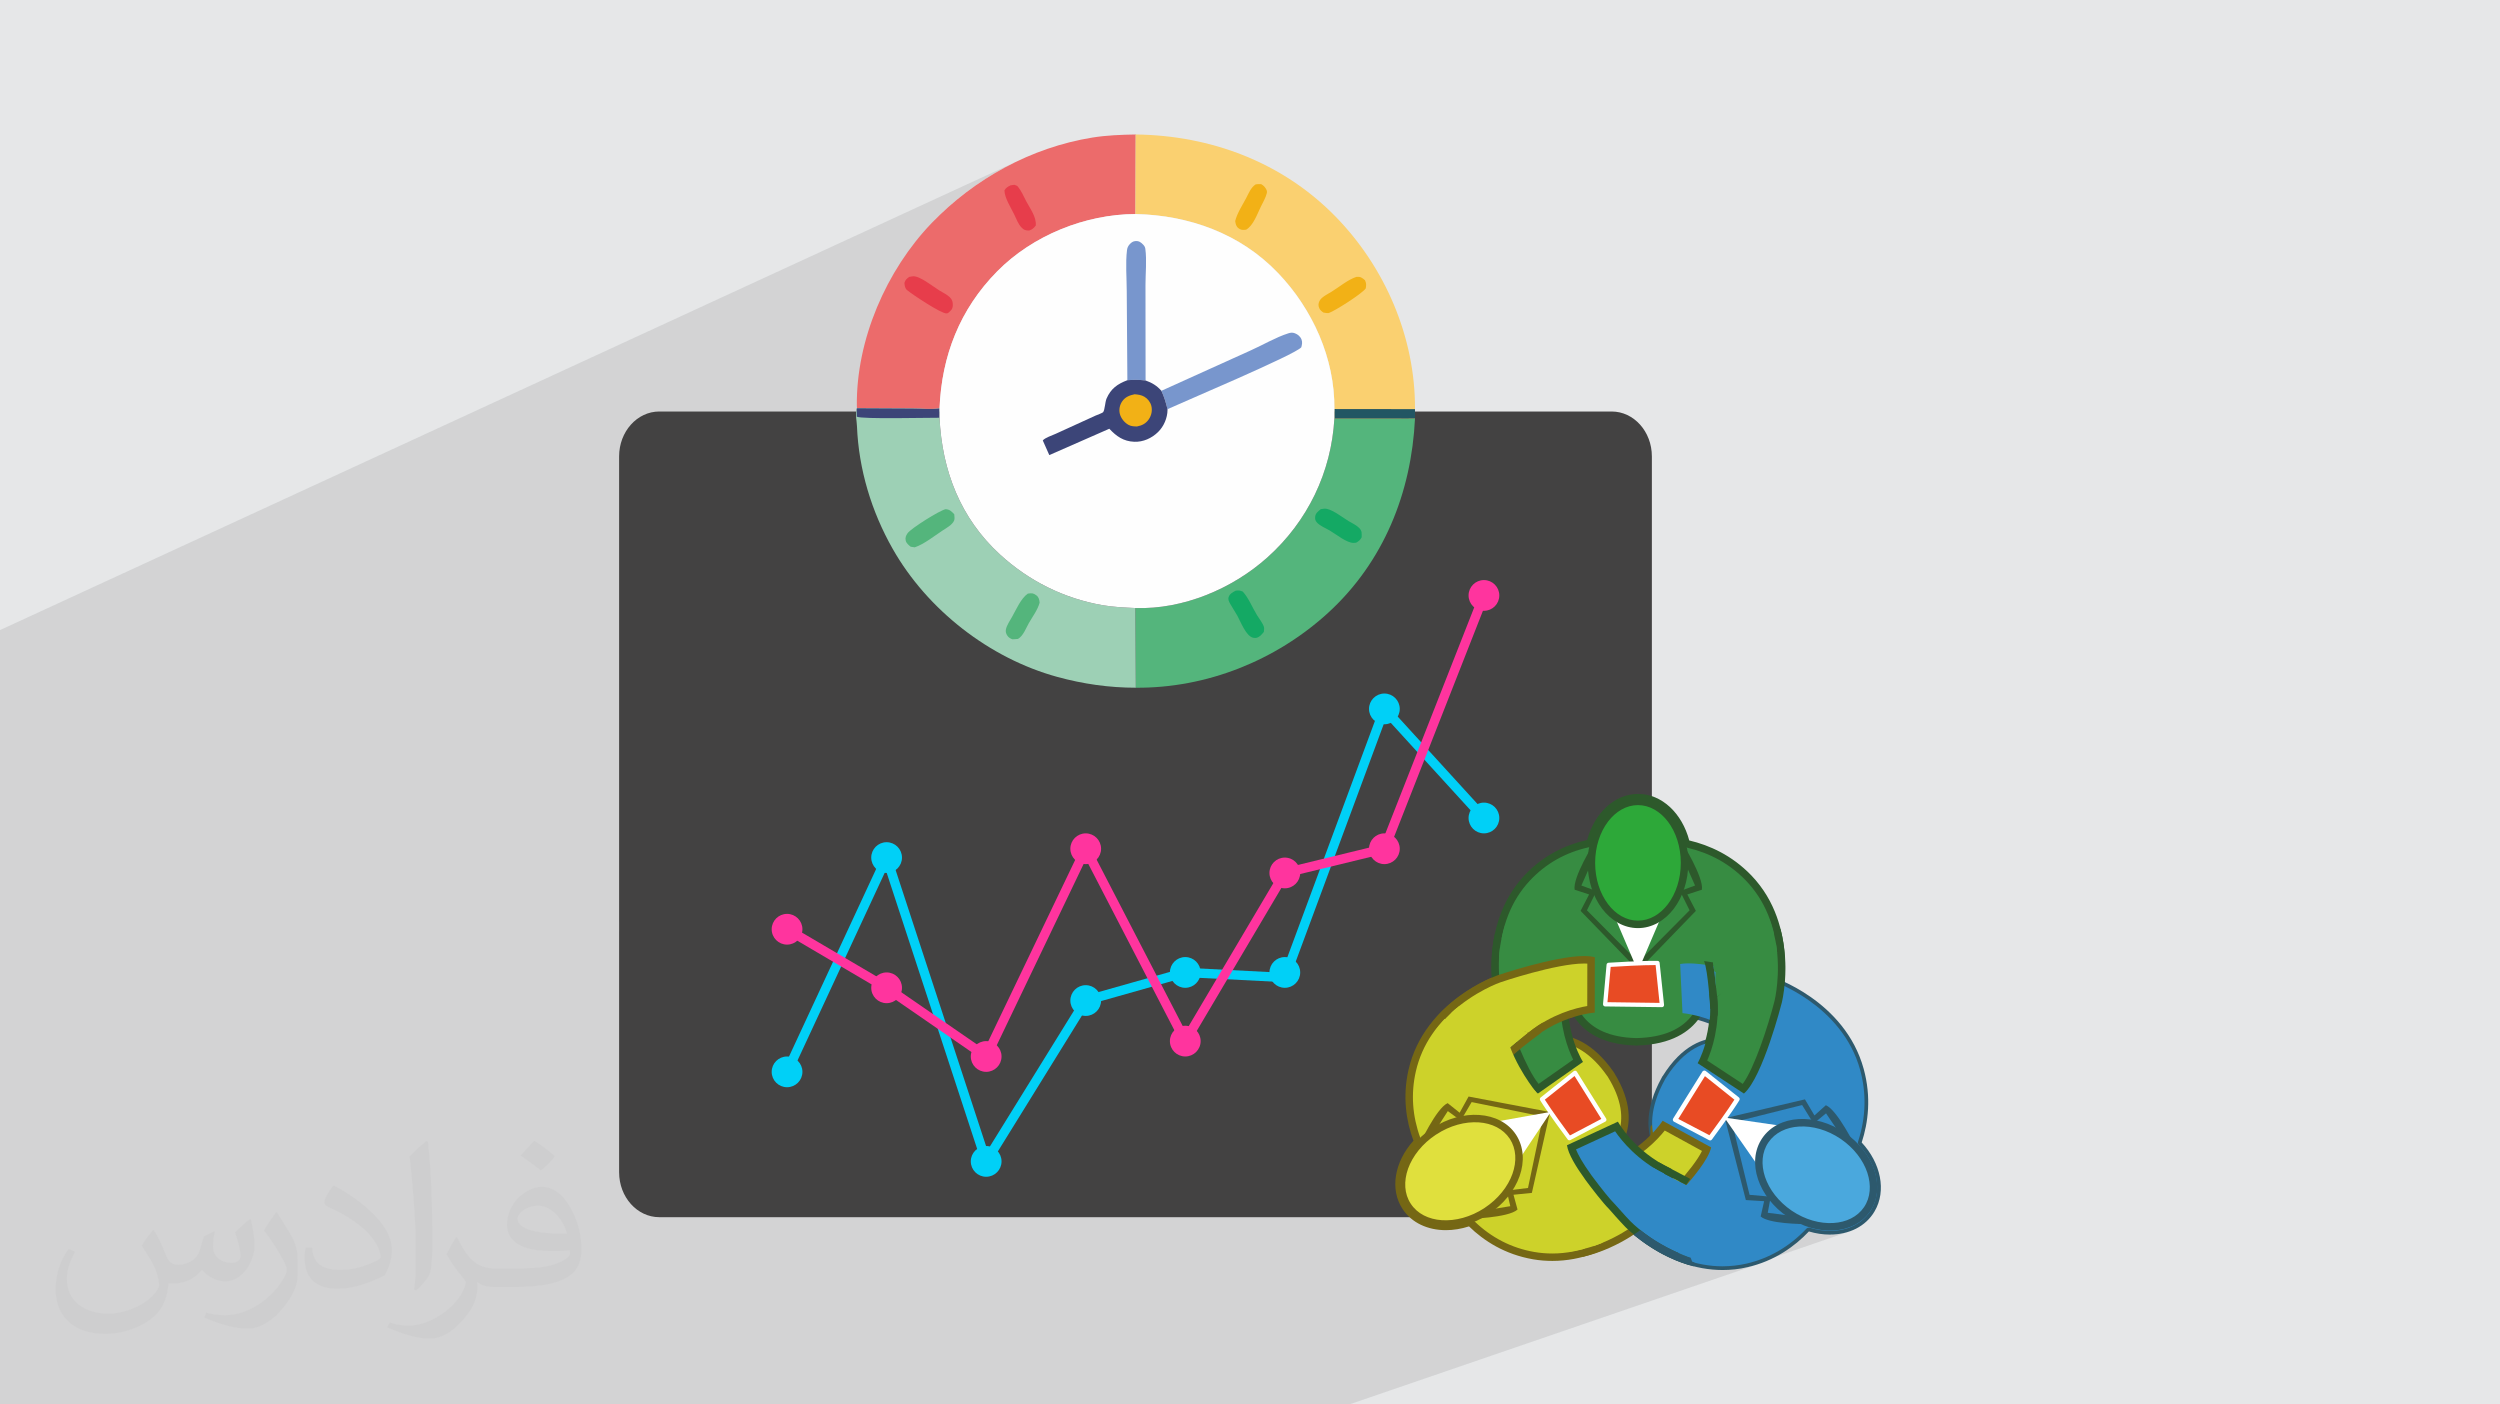 <?xml version="1.0" encoding="UTF-8"?>
<!DOCTYPE svg PUBLIC "-//W3C//DTD SVG 1.1//EN" "http://www.w3.org/Graphics/SVG/1.1/DTD/svg11.dtd">
<!-- Creator: CorelDRAW 2020 (64-Bit) -->
<svg xmlns="http://www.w3.org/2000/svg" xml:space="preserve" width="94.192mm" height="52.917mm" version="1.1" style="shape-rendering:geometricPrecision; text-rendering:geometricPrecision; image-rendering:optimizeQuality; fill-rule:evenodd; clip-rule:evenodd"
viewBox="0 0 9404.92 5283.66"
 xmlns:xlink="http://www.w3.org/1999/xlink"
 xmlns:xodm="http://www.corel.com/coreldraw/odm/2003">
 <defs>
  <style type="text/css">
   <![CDATA[
    .str0 {stroke:#00D0F7;stroke-width:35.23;stroke-miterlimit:22.926}
    .str1 {stroke:#FF349E;stroke-width:35.23;stroke-miterlimit:22.926}
    .fil4 {fill:none}
    .fil19 {fill:#2D596D}
    .fil20 {fill:#3089C6}
    .fil3 {fill:#434242}
    .fil0 {fill:#E6E7E8}
    .fil30 {fill:#FEFEFE;fill-rule:nonzero}
    .fil23 {fill:#EC6B6B;fill-rule:nonzero}
    .fil24 {fill:#E73D4B;fill-rule:nonzero}
    .fil27 {fill:#FAD070;fill-rule:nonzero}
    .fil29 {fill:#F2B116;fill-rule:nonzero}
    .fil25 {fill:#9DD0B5;fill-rule:nonzero}
    .fil31 {fill:#7896CD;fill-rule:nonzero}
    .fil21 {fill:#54B57C;fill-rule:nonzero}
    .fil22 {fill:#14A964;fill-rule:nonzero}
    .fil28 {fill:#225663;fill-rule:nonzero}
    .fil26 {fill:#3C4578;fill-rule:nonzero}
    .fil6 {fill:#00D0F7;fill-rule:nonzero}
    .fil12 {fill:#2D592B;fill-rule:nonzero}
    .fil8 {fill:#2D596D;fill-rule:nonzero}
    .fil14 {fill:#2DA839;fill-rule:nonzero}
    .fil15 {fill:#3089C6;fill-rule:nonzero}
    .fil11 {fill:#378C42;fill-rule:nonzero}
    .fil16 {fill:#4AA8DD;fill-rule:nonzero}
    .fil10 {fill:#756714;fill-rule:nonzero}
    .fil9 {fill:#CDD22A;fill-rule:nonzero}
    .fil7 {fill:#D2CDE7;fill-rule:nonzero}
    .fil17 {fill:#E0E03D;fill-rule:nonzero}
    .fil18 {fill:#E84B24;fill-rule:nonzero}
    .fil5 {fill:#FF349E;fill-rule:nonzero}
    .fil13 {fill:white;fill-rule:nonzero}
    .fil2 {fill:#373435;fill-opacity:0.031}
    .fil1 {fill:#2B2A29;fill-opacity:0.102}
   ]]>
  </style>
 </defs>
 <g id="Layer_x0020_1">
  <polygon class="fil0" points="-0,0 9404.92,0 9404.92,5283.66 -0,5283.66 "/>
  <path class="fil1" d="M-0 3365.87l0 -1.84 0 -1.24 0 -0.4 0 -1.91 0 -0.51 0 -2.91 0 -5.92 0 -8.51 0 -13.97 0 -13.89 0 -1.27 0 -13.37 0 -13.3 0 -0.31 0 -9.96 0 -0.47 0 -127.84 0 -15.73 0 -32.21 0 -41.04 0 -23.87 0 -33.8 0 -9.56 0 -18.07 0 -1.23 0 -7.26 0 -10.07 0 -55.03 0 -32.96 0 -3.37 0 -13.47 0 -3.81 0 -20.29 0 -1.57 0 -0.03 0 -7.33 0 -33.19 0 -17.28 0 -2.14 0 -30.29 0 -1.63 0 -15.77 0 -25.04 0 -21.04 0 -11.42 0 -32.66 0 -7.06 0 -17.64 0 -3.92 0 -76.91 0 -56.54 0 -7.05 0 -10.5 0 -0.77 0 -4.04 0 -72.26 3839.95 -1770.03 -19.65 9.32 -19.46 9.7 -19.28 10.08 -19.07 10.46 -18.86 10.83 -18.64 11.2 -18.42 11.56 -18.19 11.92 -17.95 12.27 -17.71 12.61 -17.45 12.95 -17.19 13.29 -16.93 13.62 -16.65 13.93 -16.38 14.26 -16.08 14.56 -15.8 14.87 -15.48 15.16 -5.82 5.93 286.72 -131.64 14.09 -2.04 1.71 0.6 1.78 0.57 1.82 0.6 1.79 0.65 1.74 0.75 1.61 0.87 1.46 1.05 1.25 1.25 4.38 5.73 439.15 -201.38 -0.98 299.26 18.96 0.62 18.89 1 18.8 1.39 18.72 1.76 18.63 2.16 18.52 2.54 18.42 2.94 18.3 3.32 13.83 2.84 289.66 -130.24 2.49 -0.38 2.51 -0.24 2.52 -0.15 2.53 -0.07 2.53 -0.02 2.54 0.02 2.53 0.02 2.53 0 2.77 1.7 2.56 1.74 2.36 1.8 2.19 1.9 2.06 2.06 1.95 2.24 1.87 2.46 1.82 2.73 1.29 2.17 1.09 2.12 0.89 2.1 0.66 2.11 0.4 2.15 0.13 2.23 -0.16 2.33 -0.47 2.47 -1.85 6.4 -2.35 6.47 -2.74 6.49 -3.01 6.48 -3.18 6.43 -3.23 6.32 -3.18 6.19 -3.02 6.01 -5.13 10.94 -5.34 11.86 -5.69 12.27 -6.17 12.23 -6.8 11.68 -7.56 10.67 -8.45 9.17 -9.5 7.19 -62.13 27.72 2.48 1.25 16.2 8.73 15.98 9.17 15.76 9.61 15.54 10.05 15.3 10.48 15.07 10.94 14.82 11.39 14.56 11.84 14.31 12.3 14.04 12.76 13.76 13.22 13.49 13.69 12.09 12.9 11.8 13.18 11.52 13.45 11.22 13.72 10.92 13.98 10.61 14.22 10.29 14.46 6.87 10.11 197.46 -86.49 12.32 -4.86 5.41 -0.19 4.62 0.29 4.02 0.8 3.63 1.3 3.42 1.82 3.41 2.33 3.6 2.85 3.98 3.38 1.83 4.12 1.3 3.81 0.84 3.62 0.43 3.55 0.05 3.59 -0.26 3.75 -0.52 4.04 -0.73 4.43 -3.49 4.16 -5.36 5.08 -6.96 5.87 -8.31 6.5 -9.43 6.96 -10.28 7.29 -10.9 7.45 -11.26 7.47 -11.38 7.33 -11.24 7.04 -10.87 6.59 -10.23 5.99 -9.37 5.24 -8.25 4.34 -6.86 3.29 -67.51 29.44 4.74 9.05 7.89 15.92 7.51 16.1 7.13 16.26 6.74 16.42 6.35 16.57 5.94 16.71 5.54 16.84 5.12 16.97 4.69 17.1 4.26 17.2 3.83 17.3 3.38 17.4 2.94 17.49 2.47 17.56 2.02 17.64 1.53 17.7 1.06 17.75 0.57 17.8 0.07 17.84 303.17 0.37 0.11 34.74 -1.51 26.15 -2.06 26.03 -2.59 25.91 -3.14 25.77 -3.67 25.62 -4.22 25.47 -4.77 25.3 -5.32 25.13 -5.88 24.94 -6.44 24.75 -7 24.55 -7.56 24.33 -8.12 24.11 -8.69 23.88 -9.27 23.64 -9.83 23.39 -10.4 23.14 -10.98 22.87 -11.55 22.59 -12.14 22.31 -12.72 22.01 -13.31 21.7 -13.9 21.39 -14.49 21.06 -15.08 20.72 -15.68 20.39 -16.28 20.02 -16.87 19.67 -17.48 19.29 -18.08 18.91 -18.69 18.52 -19.3 18.12 -18.58 16.59 -18.95 16.15 -19.3 15.7 -19.65 15.24 -19.98 14.77 -20.31 14.31 -20.62 13.84 -20.92 13.35 -21.21 12.87 -21.49 12.37 -21.76 11.88 -22.02 11.38 -22.27 10.86 -22.51 10.35 -22.74 9.84 -2354.79 963.17 0 37.16 3230.91 -1318.65 10.85 -3.36 11.65 -1.18 11.65 1.18 10.85 3.36 9.83 5.33 8.56 7.07 7.07 8.56 5.33 9.83 3.36 10.85 1.18 11.65 -1.18 11.65 -3.36 10.86 -5.33 9.82 -7.07 8.57 -8.56 7.06 -9.83 5.33 -51.69 20.96 -200.83 510.96 188.22 206.24 19.29 -7.51 10.85 -3.36 11.65 -1.18 11.65 1.18 10.85 3.36 9.83 5.34 8.56 7.06 7.07 8.56 5.33 9.83 3.36 10.85 1.18 11.65 -1.18 11.65 -3.36 10.86 -5.33 9.82 -7.07 8.57 -8.56 7.06 -9.83 5.33 -664.05 256.85 -25.29 68.27 1183.25 -456.12 -14.75 6.98 -14.17 8.36 -13.55 9.67 -12.87 10.91 -0.13 0.13 61.55 -23.7 9.09 -3.38 9.27 -2.81 9.44 -2.22 9.6 -1.6 9.75 -0.97 9.88 -0.33 9.88 0.33 9.74 0.97 9.6 1.6 9.45 2.22 9.27 2.81 9.09 3.39 1.51 0.67 0.49 0.18 1.42 0.67 5.47 2.44 3.37 1.75 3.39 1.61 13.17 7.78 12.64 9.02 12.05 10.23 11.41 11.38 10.71 12.5 9.96 13.56 9.16 14.56 8.31 15.54 7.39 16.44 6.43 17.3 5.41 18.12 0.58 1.77 0.82 1.67 1.04 1.54 1.24 1.39 1.43 1.22 1.59 1.02 1.75 0.82 1.87 0.58 16.54 4.17 16.25 4.68 15.94 5.2 15.64 5.7 15.32 6.2 15 6.72 14.69 7.22 14.36 7.73 14.03 8.23 13.71 8.73 13.36 9.24 13.04 9.74 12.69 10.23 12.34 10.74 12 11.23 11.65 11.73 15.96 17.59 14.58 18.04 13.26 18.41 11.99 18.74 10.79 18.98 9.64 19.17 8.54 19.28 7.51 19.34 6.53 19.33 5.6 19.26 1.82 7.31 13.39 -4.95 0 0 -11.89 10.99 1.43 5.76 2.02 9.71 0.26 -0.1 -0.23 0.22 1.89 9.08 3.18 18.63 2.5 18.29 1.85 17.88 1.27 17.42 0.75 16.88 0.29 16.29 -0.13 15.63 -0.47 14.89 -0.78 14.1 -1.01 13.24 -0.96 9.96 8.6 3.9 10.26 4.87 11.04 5.51 11.74 6.16 12.35 6.81 12.88 7.48 13.32 8.17 13.69 8.87 13.96 9.58 14.15 10.3 14.26 11.04 14.28 11.79 14.23 12.56 14.08 13.35 13.85 14.14 13.53 14.95 13.14 15.77 12.66 16.6 12.1 17.45 11.45 18.32 10.71 19.19 9.91 20.09 9 20.99 8.02 21.91 6.95 22.85 4.22 16.65 3.6 16.68 2.97 16.71 2.34 16.74 1.71 16.76 1.09 16.78 0.45 16.8 -0.16 16.81 -0.8 16.82 -1.42 16.84 -2.05 16.83 -2.66 16.84 -3.29 16.83 -3.91 16.83 -4.52 16.83 -5.14 16.81 -0.54 1.74 -0.26 1.8 0 1.82 0.28 1.81 0.52 1.76 0.78 1.69 1.01 1.59 1.25 1.44 12.36 14.28 11.16 14.73 9.95 15.11 8.74 15.43 7.5 15.66 6.26 15.83 4.98 15.92 3.71 15.95 2.42 15.9 1.11 15.77 -0.21 15.58 -1.54 15.32 -2.9 14.98 -4.25 14.56 -5.63 14.09 -7.02 13.53 -5.93 9.34 -6.54 8.82 -7.13 8.29 -7.7 7.74 -8.24 7.19 -8.77 6.61 -9.26 6.04 -9.74 5.45 -10.19 4.85 -10.61 4.24 -75.27 25.85 3.41 0.07 13.25 -0.35 13.03 -1.05 12.78 -1.75 12.5 -2.44 12.19 -3.13 11.84 -3.81 -406.07 139.36 8.34 -1.56 11.99 -2.63 18.82 -4.78 18.21 -5.45 -1535.34 526.74 -6.97 0 -7.87 0 -26.72 0 -10.82 0 -3.46 0 -3.04 0 -8.76 0 -14.25 0 -1.52 0 -13.52 0 -3.51 0 -41.15 0 -19.63 0 -4.84 0 -30.89 0 -0.8 0 -5.22 0 -9.62 0 -4.11 0 -15.34 0 -2.58 0 -5.88 0 -3.48 0 -74.01 0 -12.49 0 -1.44 0 -5 0 -3.93 0 -37.05 0 -11.64 0 -9.09 0 -22.36 0 -29.62 0 -22.85 0 -30.4 0 -56.77 0 -26.95 0 -71.71 0 -46.02 0 -3.36 0 -37.77 0 -4.39 0 -3.2 0 -6.28 0 -10.53 0 -11.39 0 -1.38 0 -2.96 0 -0.95 0 -2.58 0 -0.46 0 -30.13 0 -0.82 0 -0.87 0 -19.75 0 -13.61 0 -3.53 0 -0.27 0 -3.12 0 -5.69 0 -0.8 0 -2.95 0 -3.48 0 -7.85 0 -9.92 0 -18.17 0 -15.38 0 -9.3 0 -4.65 0 -56.32 0 -2.56 0 -51.48 0 -0.29 0 -0.01 0 -31 0 -25.81 0 -15.34 0 -2.26 0 -3.08 0 -96.03 0 -4.62 0 -14.68 0 -0.03 0 -2.86 0 -0.1 0 -1.94 0 -6.09 0 -9.52 0 -2.11 0 -1.3 0 -0.22 0 -0.04 0 -3.06 0 -4.88 0 -5.52 0 -6.56 0 -0.24 0 -16.25 0 -0.07 0 -19.9 0 -3.32 0 -0.08 0 -39.32 0 -0.08 0 -2.64 0 -0.19 0 -15.64 0 -14.9 0 -6.14 0 -16.43 0 -11.62 0 -3.87 0 -3.3 0 -4.75 0 -17.98 0 -0.25 0 -1.16 0 -0.02 0 -7.83 0 -4.9 0 -4.67 0 -8.53 0 -2.93 0 -0.69 0 -0.83 0 -0.7 0 -0.29 0 -2.34 0 -0.02 0 -0.3 0 -0.17 0 -3.04 0 -0.59 0 -0.28 0 -0.71 0 -3.27 0 -6.6 0 -2.2 0 -0.04 0 -2.09 0 -3.08 0 -0.64 0 -3.42 0 -5.56 0 -3.54 0 -3.15 0 -6.08 0 -0.36 0 -6.69 0 -6.46 0 -0.71 0 -3.61 0 -2.15 0 -4.46 0 -2.83 0 -2.51 0 -8.51 0 -10.5 0 -5.28 0 -2.91 0 -2.67 0 -7 0 -1.39 0 -2.16 0 -0.04 0 -0.16 0 -4.67 0 -0.55 0 -11.8 0 -7.71 0 -16.53 0 -2.95 0 -5.99 0 -4.3 0 -13.39 0 -0.29 0 -13.51 0 -5.19 0 -0.29 0 -29.47 0 -5.46 0 -0.02 0 -16.12 0 -7.43 0 -7.61 0 -3.67 0 -13.54 0 -1.84 0 -1.55 0 -14.46 0 -2.21 0 -6.3 0 -5.81 0 -17.43 0 -1.18 0 -15.21 0 -1.68 0 -4.4 0 -7.27 0 -4.14 0 -0.03 0 -1.24 0 -1.16 0 -14.37 0 -4.34 0 -11.59 0 -0.87 0 -9.1 0 -1.53 0 -27.21 0 -13.53 0 -2.27 0 -1.14 0 -5.64 0 -24.89 0 -10.45 0 -0.06 0 -0.25 0 -0.07 0 -22.02 0 -71.58 0 -33.87 0 -13.05 0 -10.59 0 -6.47 0 -10.68 0 -0.02 0 -31.99 0 -4.41 0 -21.83 0 -2.31 0 -6.87 0 -0.55 0 -2.59 0 -0.75 0 -1.38 0 -0.53 0 -1.02 0 -1.48 0 -7.72 0 -0.32 0 -0.48 0 -2.88 0 -0.04 0 -0.76 0 -4.32 0 -15.85 0 -7.17 0 -4.16 0 -50.7 0 -6.83 0 -0.03 0 -20.91 0 -8.34 0 -29.39 0 -14.69 0 -2.33 0 -4.5 0 -0.06 0 -0.24 0 -3.61 0 -3.65 0 -2.58 0 -0.28 0 -1.86 0 -0.17 0 -4.17 0 -0.33 0 -4.22 0 -7.28 0 -7.65 0 -8.13 0 -0.28 0 -0.11 0 -0.08 0 -19.32 0 -0.39 0 -1.97 0 -16.81 0 -9.48 0 -9.33 0 -0.46 0 -2.1 0 -14.11 0 -0.44 0 -4.57 0 -4.24 0 -9.89 0 -1.93 0 -0.9 0 -2.17 0 -4.28 0 -4.69 0 -11.51 0 -9.36 0 -0.21 0 -0.48 0 -0.26 0 -1.75 0 -16.08 0 -4.27 0 -0.74 0 -2.6 0 -3.62 0 -0.74 0 -5.2 0 -3.52 0 -16.6 0 -1.11 0 -0.75 0 -2.37 0 -34.53 0 -1.67 0 -0.28 0 -0.55 0 -0.55 0 -0.56 0 -1.68 0 -7.92 0 -0.99 0 -2.57 0 -5.21 0 -7.46 0 -10.03 0 -1.11 0 -11.19 0 -0.6 0 -5.68 0 -0.59 0 -23.06 0 -30.33 0 -1.55 0 -26.23 0 -25.05 0 -1.69 0 -16.08 0 -13.89 0 -0.51 0 -6.54 0 -15.64 0 -0.16 0 -0.17 0 -5.14 0 -26.84 0 -1.09 0 -0.32 0 -3.13 0 -7.46 0 -5.27 0 -1.89 0 -1.54 0 -2.85 0 -5.89 0 -26.94 0 -0.71 0 -1.64 0 -2.57 0 -1.99 0 -11.09 0 -7.77 0 -1.99 0 -1.06 0 -4.74 0 -3.05 0 -1.03 0 -1.09 0 -3.38 0 -5.92 0 -1.72 0 -10.33 0 -0.96 0 -11.58 0 -1.56 0 -2.28 0 -0.9 0 -0.28 0 -1.94 0 -20.62 0 -2.73 0 -1.09 0 -5.74 0 -2.62 0 -6.28 0 -0.06 0 -0.15 0 -1.12 0 -0.91 0 -0.82 0 -1.97 0 -20.37 0 -0.05 0 -3.28 0 -2.38 0 -9.03 0 -2.22 0 -1.01 0 -0.04 0 -1.5 0 -3.02 0 -11.13 0 -0.01 0 -0.01 0 -2.91 0 -0.03 0 -3.49 0 -1.19 0 -1.36 0 -4.3 0 -21.47 0 -6.16 0 -15.82 0 -11.98 0 -0.01 0 -11.88 0 -15.81 0 -15.94 0 -18.06 0 -0.04 0 -3.81 0 -3.2 0 -10.08 0 -5.61 0 -2.23 0 -1.78 0 -4.8 0 -1.8 0 -22.56 0 -17.13 0 -19.87 0 -8.64 0 -22.37 0 -0.81 0 -4.63 0 -2.2 0 -4.08 0 -25.25 0 -2.84 0 -17.24 0 -0.02 0 -0.8 0 -25.03 0 -6.79 0 -2.03 0 -29.42 0 -11.63 0 -6.22 0 -3.3 0 -11.26 0 -13.61 0 -1.46 0 -1.27 0 -16.6 0 -14.29 0 -0.02 0 -2.7 0 -0.04 0 -12.5 0 -30.09 0 -0.14 0 -1.01 0 -0.02 0 -10.36 0 -25.14 0 -0.4 0 -1.12 0 -0.04 0 -32.89 0 -1.73 0 -0.52 0 -0.08 0 -0.39 0 -5.49 0 -23.12 0 -23.28 0 -13.83 0 -14.79 0 -4.81 0 -1.62 0 -53.64 0 -0.91 0 -13.49 0 -4.9 0 -27.67 0 -9.3 0 -9.83 0 -38.03 0 -0.06 0 -38.11 0 -15.42 0 -18.87 0 -4.31 0 -41.33 0 -19.32 0 -0.96 0 -2.16 0 -1.59 0 -0.81 0 -27.58 0 -3.4 0 -6.7 0 -0.05 0 -46.29 0 -11.09 0 -22.78 0 -21.07 0 -32.14 0 -0.01 0 -0.03 0 -17.68 0 -0.04 0 -25.84 0 -8.95 0 -9.68 0 -71.35 0 -4.77 0 -6.61 0 -9.52 0 -0.39 0 -21.44 0 -54.23 0 -8.95 0 -9.59 0 -20.3 0 -12.93 0 -8.82 0 -7.08 0 -5.48 0 -0.24 0 -9.49 0 -3.35 0 -10.4 0 -9.59 0 -1.82 0 -12.83 0 -31.81 0 -25.87 0 -53.31 0 -7.97 0 -2.88 0 -3.65 0 -12.95 0 -33.24 0 -0.61 0 -5.46 0 -3.78 0 -1.22 0 -22.73 0 -1.33 0 -9.03 0 -24.14 0 -9.19 0 -9.86 0 -9.41 0 -44.7 0 -9.69 0 -52.21 0 -29.33 0 -9.2 0 0 -0.22 0 -10.65 0 -8.91 0 -19.62 0 -0.58 0 -5.84 0 -13.18 0 -6.65 0 -11.1 0 -13.33 0 -3.7 0 -0.41 0 -3.48 0 -16.59 0 -2.51 0 -3.72 0 -30.97 0 -3.96 0 -10.35 0 -3.8 0 -27.8 0 -36.33 0 -20.95 0 -53.34 0 -4.01 0 -93.16 0 -35.54 0 -20.85 0 -13.82 0 -34.58 0 -4.05 0 -4.04 0 -12.36 0 -8.37 0 -36.36 0 -6.37 0 -3.97 0 -11.26 0 -52.16 0 -1.64 0 -4.22 0 -30.07 0 -21.57 0 -11.82 0 -34.11 0 -7.42 0 -4.25 0 -8.93 0 -50.65 0 -4.06 0 -35.1 0 -63.7 0 -13.88 0 -0.76 0 -0.49 0 -4.74 0 -95.29 0 -45.9 0 -4.26 0 -25.49 0 -4.56 0 -2.55 0 -4.46 0 -26.4 0 -43.88 0 -12.28 0 -32.39 0 -21.95 0 -1.7 0 -6.34 0 -6.91 0 -2.28 0 -17.16 0 -23.96 0 -34.13 0 -56.58 0 -38.09 0 -30.65 0 -83.29 0 -22.62 0 -8.67 0 -141.99 0 -0.42 0 -8 0 -18.31 0 -1.56 0 -7.25 0 -1.87 0 -22.55 0 -23.09 0 -2.35 0 -1.48 0 -9.74 0 -2.54 0 -3.59 0 -9.39 0 -5.3 0 -1.01 0 -18.74 0 -17.18 0 -14.16 0 -1.88 0 -7.27zm6162.63 -379.22l0 0zm0 0l0 0zm535.14 506.97l0 0z"/>
  <path class="fil2" d="M578.49 4627.69c17.95,27.21 29.6,53.36 40.96,82.43 8.45,16.91 12.93,48.09 52.57,48.09 11.61,0 28.28,-3.42 43.06,-11.61 16.63,-8.73 29.32,-21.94 35.94,-42l15.85 -53.36 38.57 -19.02 2.64 2.64c-5.27,20.09 -6.59,39.36 -6.59,54.43 0,44.63 38.57,61.56 69.22,61.56 17.95,0 34.09,-8.73 34.09,-25.11 0,-21.13 -8.98,-57.06 -20.62,-89.29 17.95,-17.95 35.94,-35.94 56.53,-50.47l3.17 1.6c8.98,38.04 14,75.56 14,100.66 0,24.57 -10.83,51.79 -19.81,69.49 -18.49,34.87 -51.25,62.62 -90.87,62.62 -30.1,0 -63.65,-15.07 -86.66,-43.06l-1.32 0c-21.66,26.96 -55.22,51.25 -108.86,51.25l-16.63 0c-2.64,35.41 -10.29,60.49 -21.94,82.95 -31.95,62.34 -126.81,106.47 -216.1,106.47 -124.17,0 -186.51,-71.59 -186.51,-166.96 0,-58.91 19.27,-113.6 48.88,-152.42l24.29 10.04c-18.49,35.41 -30.91,68.68 -30.91,101.45 0,89.29 72.66,131.83 156.4,131.83 77.68,0 173.83,-49.41 191.28,-106.72 -6.59,-62.62 -30.1,-91.93 -66.04,-148.99 10.83,-19.02 24.83,-38.04 42.28,-58.38l3.17 0 0 0 0 0 -0.02 -0.09zm1432.13 -336.04c26.15,16.39 51.79,35.66 76.87,57.85 -14,19.81 -31.45,37.79 -53.11,53.64 -25.11,-20.34 -50.19,-37.79 -75.84,-56.27 17.42,-19.55 34.62,-38.29 52.04,-55.22l0 0 0 0 0 0 0 0 0 0 0.03 0zm13.47 244.11c-42.28,0 -76.87,27.75 -76.87,48.34 0,44.13 84.53,57.85 185.72,57.31 -12.68,-51.79 -57.06,-105.68 -108.86,-105.68l0.01 0.03zm-94.86 236.19c54.96,0 103.04,-1.6 139.74,-10.83 40.96,-10.29 75.56,-30.91 75.56,-45.17 0,-3.7 0,-8.19 -1.32,-11.89 -22.98,2.11 -49.41,2.11 -72.38,2.11 -74.49,0 -131.55,-16.91 -154.02,-58.66 -5.55,-11.61 -9.51,-24.57 -9.51,-39.36 0,-40.43 17.42,-79.79 48.09,-107 25.61,-22.45 53.89,-36.44 82.67,-36.44 52.04,0 93.51,41.75 122.57,107.54 15.85,35.94 26.68,77.4 26.68,129.72 0,34.87 -9.51,64.19 -31.17,85.85 -40.43,39.11 -114.92,53.89 -229.04,53.89l-51.79 0 0 0 -13.47 0c-28.28,0 -48.62,-5.02 -64.72,-17.42l-2.64 0c0.79,6.59 1.32,12.93 1.32,19.02 0,25.61 -8.45,58.38 -25.61,84.53 -50.72,75.3 -105.68,108.04 -153.24,108.04 -48.09,0 -107,-18.49 -160.11,-42.54l9.51 -18.49c17.17,7.13 40.96,11.89 73.7,11.89 85.85,0 198.66,-82.43 212.66,-163 -3.17,-6.59 -8.98,-15.32 -17.17,-24.57 -25.11,-29.85 -40.96,-54.68 -55.75,-80.83 12.68,-25.11 24.29,-45.17 35.13,-63.4l4.49 -0.53c36.72,74.77 69.99,117.55 144.23,117.55l11.61 0 0 0 53.89 0 0 0 0 0 0 0 0 0 0 0 0.09 0.01zm-371.98 79c6.34,-34.34 6.87,-72.91 6.87,-108.86l0 -53.36c0,-99.6 -12.68,-244.36 -22.98,-338.68 17.95,-19.27 43.06,-42 62.87,-57.31l5.81 1.6c13.47,118.62 16.63,256 16.63,383.06 0,33.3 -1.32,65.79 -4.49,89.55 -1.85,30.1 -19.27,52.83 -56.53,87.7l-8.19 -3.7zm-382.8 -157.19c1.85,46.77 24.83,83.49 105.15,83.49 49.93,0 92.19,-12.93 138.96,-35.13 8.45,-3.7 12.93,-8.73 12.93,-12.93 0,-29.32 -22.45,-68.15 -60.23,-103.55 -36.72,-33.3 -85.34,-62.62 -130.76,-82.18 -15.6,-6.59 -20.62,-13.47 -20.62,-20.09 0,-13.47 17.95,-41.75 32.77,-62.09l5.02 -0.53c52.04,27.21 110.17,67.64 153.24,112.53 39.11,41.47 63.4,83.49 63.4,129.19 0,33.81 -10.29,65.51 -26.96,95.11 -57.06,28.79 -117.83,50.72 -178.06,50.72 -73.17,0 -123.1,-34.34 -123.1,-114.92 0,-8.73 0,-22.19 3.17,-39.64l25.11 0 0 0 0 0 0 0 0 0 0 0 -0.02 0zm-132.37 -132.9l45.45 73.45c16.63,27.21 32.23,56.81 32.23,103.55l0 59.7c0,48.34 -30.91,100.13 -80.83,151.38 -39.11,34.62 -73.7,49.41 -105.68,49.41 -47.55,0 -101.98,-14.79 -164.85,-41.75l7.13 -18.49c19.81,5.27 42.79,9.77 71.06,9.77 90.36,-0.53 182.8,-66.57 225.08,-147.15 5.02,-9.26 6.87,-17.95 6.87,-24.04 0,-9.26 -5.02,-19.55 -8.98,-28.79 -22.98,-43.31 -48.62,-82.95 -76.87,-119.68 14.79,-23.25 29.6,-45.7 45.7,-67.9l3.7 0.53 0 0 0 0 0 0 0 0 0 0 -0.02 0.01z"/>
  <g id="_2632860252976">
   <path class="fil3" d="M2480.38 1548.05l3582.62 0c83.54,0 151.29,75.62 151.29,168.85l0 2693.26c0,93.23 -67.75,168.84 -151.29,168.84l-3582.62 0.02c-83.53,-0.02 -151.28,-75.64 -151.28,-168.87l-0.01 -2693.25c0.01,-93.24 67.76,-168.85 151.3,-168.85z"/>
   <polyline class="fil4 str0" points="2960.87,4032.28 3335.4,3226.18 3709.93,4369.12 4084.45,3764.03 4458.94,3658.26 4833.46,3677.51 5207.99,2666.86 5582.52,3077.27 "/>
   <polyline class="fil4 str1" points="2960.87,3495.77 3335.4,3716.08 3709.93,3974.43 4084.45,3192.95 4458.94,3916.64 4833.46,3284 5207.99,3192.95 5582.52,2240.01 "/>
   <path class="fil5" d="M3018.7 3495.77c0,31.94 -25.89,57.84 -57.83,57.84 -31.93,0 -57.83,-25.9 -57.83,-57.84 0,-31.92 25.9,-57.83 57.83,-57.83 31.94,0 57.83,25.91 57.83,57.83z"/>
   <path class="fil6" d="M3018.7 4032.28c0,31.93 -25.89,57.83 -57.83,57.83 -31.93,0 -57.83,-25.9 -57.83,-57.83 0,-31.93 25.9,-57.83 57.83,-57.83 31.94,0 57.83,25.9 57.83,57.83z"/>
   <path class="fil6" d="M3393.22 3226.17c0,31.93 -25.9,57.83 -57.83,57.83 -31.94,0 -57.83,-25.9 -57.83,-57.83 0,-31.93 25.89,-57.84 57.83,-57.84 31.93,0 57.83,25.91 57.83,57.84z"/>
   <path class="fil5" d="M3393.22 3716.07c0,31.94 -25.9,57.84 -57.83,57.84 -31.94,0 -57.83,-25.9 -57.83,-57.84 0,-31.92 25.89,-57.83 57.83,-57.83 31.93,0 57.83,25.91 57.83,57.83z"/>
   <path class="fil5" d="M3767.76 3974.45c0,31.92 -25.92,57.83 -57.83,57.83 -31.94,0 -57.86,-25.91 -57.86,-57.83 0,-31.94 25.92,-57.85 57.86,-57.85 31.91,0 57.83,25.91 57.83,57.85z"/>
   <path class="fil6" d="M3767.76 4369.14c0,31.93 -25.92,57.83 -57.83,57.83 -31.94,0 -57.86,-25.9 -57.86,-57.83 0,-31.93 25.92,-57.84 57.86,-57.84 31.91,0 57.83,25.91 57.83,57.84z"/>
   <path class="fil5" d="M4142.27 3192.93c0,31.93 -25.91,57.84 -57.83,57.84 -31.93,0 -57.83,-25.91 -57.83,-57.84 0,-31.93 25.9,-57.85 57.83,-57.85 31.92,0 57.83,25.92 57.83,57.85z"/>
   <path class="fil6" d="M4142.27 3764.03c0,31.92 -25.91,57.83 -57.83,57.83 -31.93,0 -57.83,-25.91 -57.83,-57.83 0,-31.94 25.9,-57.84 57.83,-57.84 31.92,0 57.83,25.9 57.83,57.84z"/>
   <path class="fil6" d="M4516.79 3658.25c0,31.93 -25.91,57.83 -57.83,57.83 -31.94,0 -57.83,-25.9 -57.83,-57.83 0,-31.93 25.89,-57.83 57.83,-57.83 31.92,0 57.83,25.9 57.83,57.83z"/>
   <path class="fil5" d="M4516.79 3916.61c0,31.94 -25.91,57.84 -57.83,57.84 -31.94,0 -57.83,-25.9 -57.83,-57.84 0,-31.92 25.89,-57.83 57.83,-57.83 31.92,0 57.83,25.91 57.83,57.83z"/>
   <path class="fil5" d="M4891.3 3284c0,31.92 -25.9,57.83 -57.84,57.83 -31.92,0 -57.83,-25.91 -57.83,-57.83 0,-31.94 25.91,-57.83 57.83,-57.83 31.94,0 57.84,25.89 57.84,57.83z"/>
   <path class="fil6" d="M4891.3 3658.25c0,31.93 -25.9,57.83 -57.84,57.83 -31.92,0 -57.83,-25.9 -57.83,-57.83 0,-31.93 25.91,-57.83 57.83,-57.83 31.94,0 57.84,25.9 57.84,57.83z"/>
   <path class="fil6" d="M5265.83 2666.88c0,31.92 -25.91,57.83 -57.84,57.83 -31.91,0 -57.83,-25.91 -57.83,-57.83 0,-31.94 25.92,-57.85 57.83,-57.85 31.93,0 57.84,25.91 57.84,57.85z"/>
   <path class="fil5" d="M5265.83 3192.93c0,31.93 -25.91,57.84 -57.84,57.84 -31.91,0 -57.83,-25.91 -57.83,-57.84 0,-31.93 25.92,-57.85 57.83,-57.85 31.93,0 57.84,25.92 57.84,57.85z"/>
   <path class="fil5" d="M5640.35 2240.03c0,31.94 -25.9,57.83 -57.83,57.83 -31.93,0 -57.83,-25.89 -57.83,-57.83 0,-31.93 25.9,-57.83 57.83,-57.83 31.93,0 57.83,25.9 57.83,57.83z"/>
   <path class="fil6" d="M5640.35 3077.25c0,31.94 -25.9,57.83 -57.83,57.83 -31.93,0 -57.83,-25.89 -57.83,-57.83 0,-31.92 25.9,-57.83 57.83,-57.83 31.93,0 57.83,25.91 57.83,57.83z"/>
   <g>
    <polygon class="fil7" points="5731.88,4215.29 5882.12,4215.29 5882.12,3983.19 5731.88,3983.19 "/>
    <path class="fil8" d="M6351.59 3638.4c105.99,0 304.38,62.7 306.5,63.59 0.6,0 66.63,21.51 139.62,72.99 96.31,68.15 159.01,153.54 186.57,254.11 23.62,85.71 20.9,173.54 -7.28,260.16 -3.32,9.7 -0.9,20.6 6.05,27.86 64.81,70.26 82.99,160.82 44.83,225.93 -27.25,46.65 -79.66,73.61 -143.55,73.61 -23.62,0 -47.25,-3.64 -71.18,-10.91 -2.72,-0.91 -5.43,-1.22 -8.17,-1.22 -7.57,0 -14.84,3.04 -20.29,8.78 -61.49,64.82 -134.48,107.22 -217.16,126.6 -28.46,6.67 -57.85,10 -87.23,10 -102.05,0 -190.18,-41.19 -245.9,-75.74 -61.81,-38.15 -99.35,-76.91 -99.66,-77.22 -0.29,-0.61 -50.27,-52.99 -101.16,-116 -65.71,-80.86 -92.05,-128.11 -102.37,-154.46l142.65 -70.25c26.04,38.15 88.44,114.78 196.86,165.36 3.92,1.51 7.88,2.42 11.8,2.42 9.99,0 19.38,-5.14 24.54,-13.92 7.26,-13.03 3.63,-29.08 -8.49,-37.25 -5.45,-3.93 -135.98,-98.73 -22.72,-304.68 0.3,-0.61 0.61,-1.21 0.91,-1.51l0 -0.61c0.3,-0.29 0.6,-0.61 0.6,-0.91l0.3 -0.6c0.61,-0.61 0.91,-0.91 1.22,-1.51 30.58,-49.07 65.12,-84.8 102.66,-106.31 28.17,-16.37 58.14,-24.52 89.05,-24.52 43.6,0 74.51,16.64 74.81,16.95 4.23,2.43 9.09,3.64 13.63,3.64 9.1,0 17.87,-4.55 23.31,-12.43 8.18,-12.1 5.76,-28.46 -5.75,-37.84 -94.2,-75.12 -188.99,-97.21 -233.82,-103.58l-7.57 -159.91c4.55,-0.61 9.99,-0.61 16.36,-0.61l0 0 0 0 0.02 0 -0.01 0zm0 -28.17c-17.87,0 -33.62,1.51 -45.43,5.44l9.7 208.68c0,0 122.66,3.63 243.2,100.25 0,0 -36.06,-20.6 -88.75,-20.6 -60.27,0 -142.33,26.96 -215.34,144.16l-0.29 -0.29c-0.6,1.21 -1.22,2.42 -1.82,3.31 -0.61,1.23 -1.22,2.12 -1.82,3.33l0 0c-127.81,232.3 31.49,341.32 31.49,341.32 -139.01,-64.8 -198.37,-176.25 -198.37,-176.25l-186.26 92.06c14.84,93.58 216.55,304.67 216.55,304.67 0,0 154.14,161.43 365.86,161.43 30.28,0 61.48,-3.04 93.58,-10.6 102.07,-23.62 177.49,-77.83 231.09,-134.48 26.65,7.88 53.31,11.82 79.05,11.82 71.17,0 134.48,-29.98 168.09,-87.53 45.73,-77.52 23.03,-182.01 -48.46,-258.95 24.53,-75.12 36.64,-170.21 7.58,-276.5 -70.88,-259.25 -344.67,-346.47 -344.67,-346.47 0,0 -203.22,-64.82 -314.97,-64.82l0 0 0 0 -0.02 0 0.01 0z"/>
    <path class="fil9" d="M5840.07 4729.61c-23.62,0 -47.26,-2.11 -70.57,-6.06 -88.73,-15.44 -167.18,-55.72 -233.51,-120.23 -2.42,-2.73 -6.05,-3.94 -9.69,-3.94 -1.51,0 -3.04,0.3 -4.23,0.61 -27.56,9.1 -55.42,13.64 -82.67,13.64 -65.72,0 -120.85,-26.65 -151.43,-73.3 -44.21,-67.53 -28.47,-163.85 39.67,-239.57 3.64,-3.93 4.55,-9.39 2.73,-14.24 -31.5,-86.01 -37.24,-173.23 -17.56,-259.25 56.93,-249.85 321.31,-343.74 324.05,-344.66 2.11,-0.6 211.08,-72.07 319.52,-72.07 9.7,0 18.18,0.61 25.74,1.82l0 184.43c-36.03,4.55 -138.39,24.85 -237.42,108.13 -5.46,4.54 -6.37,12.72 -2.13,18.78 2.72,3.93 6.97,6.05 11.21,6.05 2.42,0 5.14,-0.6 7.26,-2.12 0.3,-0.3 35.73,-20.9 87.23,-20.9 76.62,0 149,46.04 209.27,132.65 0.6,0.3 0.91,0.91 1.22,1.22 0,0 0.9,1.51 0.9,1.51l0.91 1.52c0.29,0.29 0.29,0.9 0.6,1.22 124.78,202.29 -13.31,306.18 -19.37,310.42 -6.05,4.23 -7.57,12.43 -3.64,18.78 2.44,4.23 6.98,6.65 11.81,6.65 2.12,0 4.24,-0.6 6.36,-1.51 22.42,-11.2 44.21,-24.23 64.82,-38.77 2.42,4.23 7.27,6.97 12.11,6.97 1.82,0 3.63,-0.3 5.14,-0.89l30.28 -12.12c0.91,-0.3 2.13,-0.91 3.04,-1.51l45.44 -33.31c3.93,-2.43 6.05,-6.66 6.05,-11.2l0 -44.51c3.04,-3.94 6.05,-7.89 8.78,-11.81l165.96 86.92c-53.31,98.72 -183.53,239.86 -184.74,241.37 -1.51,1.51 -159.3,168.99 -373.13,168.99 0,0.3 0,0.3 0,0.3l0 0 0 -0.01z"/>
    <path class="fil10" d="M5956.37 3624.77c4.23,0 8.17,0 11.5,0.29l0 159.61c-45.12,7.58 -140.22,32.11 -231.99,109.34 -11.2,9.69 -13.64,26.03 -5.14,37.85 5.43,7.87 14.23,12.1 23.02,12.1 4.84,0 9.69,-1.51 14.23,-4.23 0.3,0 33.02,-18.78 80.26,-18.78 71.78,0 140.23,43.91 197.77,126.61 0.29,0.3 0.61,0.9 1.2,1.52l0.31 0.29c0,0.3 0.29,0.6 0.61,0.91l0.29 0.6c0.31,0.3 0.61,0.91 0.91,1.52 49.67,80.86 62.09,154.15 37.25,218.06 -18.78,47.85 -52.71,73.29 -53,73.59 -11.82,8.48 -15.15,24.84 -7.57,37.24 5.15,8.79 14.53,13.64 23.91,13.64 4.23,0 8.49,-0.92 12.72,-3.04 19.69,-9.99 39.07,-21.2 57.24,-33.62 4.23,2.12 8.78,3.32 13.32,3.32 3.65,0 6.98,-0.6 10.3,-1.82l30.29 -12.1c2.12,-0.92 4.24,-1.83 6.05,-3.33l45.73 -33.02c7.28,-5.45 11.51,-13.63 11.51,-22.71l0 -14.23 0 -23.64 141.43 74.2c-55.73,96.01 -174.45,224.72 -175.65,225.94 -0.3,0.61 -39.38,42.11 -103.87,83.29 -58.76,37.25 -151.14,81.47 -258.96,81.47 -22.71,0 -45.73,-1.82 -68.15,-5.77 -85.71,-14.83 -161.73,-53.91 -225.94,-116.29 -5.43,-5.15 -12.41,-8.17 -19.69,-8.17 -3.03,0 -5.75,0.6 -8.77,1.51 -26.05,8.49 -52.39,13.03 -78.14,13.03 -60.87,0 -111.76,-24.54 -139.62,-66.94 -40.88,-62.09 -25.45,-151.73 38.46,-222.59 6.98,-7.88 9.09,-18.78 5.45,-28.47 -30.59,-83.29 -36.34,-167.79 -17.26,-251.37 23.03,-100.86 82.38,-187.48 176.87,-257.73 71.78,-53.31 137.49,-76.32 138.1,-76.62 2.12,-0.91 208.97,-71.48 314.98,-71.48l0 0 0 0 0 0 0.01 0.03 0 0 0.01 0zm0 -28.17c-112.06,0 -324.05,72.99 -324.05,72.99 0,0 -273.79,93.88 -333.46,354.65 -23.31,102.66 -8.49,194.13 18.47,267.12 -70.56,78.45 -90.25,182.01 -40.89,256.83 34.24,52.38 95.11,79.65 162.94,79.65 28.17,0 57.85,-4.84 86.93,-14.23 55.72,54.21 134.48,105.39 241.08,123.86 24.53,4.23 49.07,6.05 72.69,6.05 222.9,0 383.41,-173.55 383.41,-173.55 0,0 143.55,-155.07 193.23,-256.82l-188.98 -99.03c-4.84,6.96 -11.2,15.43 -18.77,24.83l0 35.13 0 14.24 -45.43 33.01 -30.28 12.12 -6.99 -14.55c-21.79,16.97 -47.25,33.32 -76.31,47.85 0,0 156.88,-112.67 23.31,-329.2l0.29 -0.3c-0.89,-0.91 -1.5,-1.82 -2.42,-3.04 -0.61,-0.91 -1.21,-1.82 -1.83,-3.03l0 0c-78.13,-111.45 -160.2,-138.4 -221.09,-138.4 -56.33,0 -94.19,22.72 -94.19,22.72 117.8,-99.35 241.96,-106.01 241.96,-106.01l0 -208.36c-10.89,-3.32 -24.22,-4.53 -39.67,-4.53l0 0 0 0 0.04 0z"/>
    <path class="fil11" d="M6403.39 3989.12c15.75,-32.71 55.12,-129.31 39.99,-257.73 -0.91,-7.27 -6.98,-12.42 -13.94,-12.42 -0.29,0 -0.6,0 -0.6,0 -7.27,0.3 -13.32,6.05 -13.64,13.33 -0.29,7.57 -11.5,179.89 -256.22,186.87 -0.3,0 -0.9,0 -1.51,0 0,0 -1.83,0 -1.83,0l-1.51 0c-0.61,0 -1.21,0 -1.51,0 -100.86,-3.04 -173.23,-35.45 -215.63,-96.91 -30.89,-45.13 -33.31,-89.35 -33.31,-89.66 -0.3,-7.27 -6.06,-13.32 -13.32,-13.63 -0.3,0 -0.3,0 -0.61,0 -6.97,0 -13.02,5.45 -13.93,12.41 -14.84,128.73 23.62,225.34 38.77,257.73l-149.6 100.87c-51.79,-58.75 -108.43,-253.19 -126.91,-326.79 -0.6,-2.74 -65.42,-275.6 107.22,-460.35 61.48,-65.72 138.39,-109.02 228.65,-129.01 4.84,-1.21 9.09,-5.16 10.29,-10.3 26.36,-97.21 98.14,-162.63 178.39,-162.63 80.86,0 152.64,66.02 178.68,164.75 1.22,4.84 5.15,8.78 10.3,9.99 89.05,20.91 165.36,63.59 226.55,127.5 177.77,185.05 110.54,457.33 109.93,460.05 -18.77,73.59 -77.24,268.63 -130.55,327.07l-154.14 -101.46 0 0.3 -0.03 0.03z"/>
    <path class="fil12" d="M6162.61 3014.82c74.51,0 140.83,62.08 165.06,154.15 2.73,9.99 10.59,17.86 20.59,20.3 86.62,20.29 160.53,61.79 219.89,123.56 71.47,74.51 111.45,171.72 118.11,289.23 5.16,89.06 -11.49,156.87 -11.81,157.49 -24.22,95.39 -75.42,253.19 -119.63,311.94l-133.55 -87.52c18.46,-41.8 50.26,-135.08 36.04,-254.12 -1.83,-14.23 -13.94,-24.82 -27.88,-24.82 -0.6,0 -0.89,0 -1.21,0 -14.54,0.59 -26.34,12.1 -26.95,26.95 0,0.3 -2.73,40.89 -31.8,82.07 -40.58,57.85 -111.46,88.44 -210.79,91.16 -0.61,0 -1.21,0 -1.82,0l-0.31 0c-0.29,0 -0.6,0 -0.6,0 -0.29,0 -0.6,0 -0.6,0l-0.61 0c-0.61,0 -1.22,0 -1.83,0 -94.79,-2.73 -162.93,-32.71 -202.61,-88.74 -29.98,-41.79 -32.41,-84.18 -32.41,-84.49 -0.6,-14.55 -12.41,-26.36 -27.25,-26.95 -0.3,0 -0.61,0 -0.9,0 -14.25,0 -26.36,10.59 -27.86,24.82 -13.94,119.64 17.25,212.61 35.13,254.4l-129.33 86.92c-42.71,-59.35 -92.37,-216.22 -115.68,-311.33 -0.3,-0.6 -16.65,-68.45 -11.5,-157.79 6.66,-117.51 45.43,-215.01 115.08,-289.53 59.66,-63.6 133.87,-105.7 221.38,-125.07 10,-2.44 18.18,-9.99 20.91,-20.3 24.84,-91.15 90.86,-152.34 164.75,-152.34l0 0 0 0 0 0 0 0zm0 -28.17c-89.05,0 -164.45,72.4 -191.71,173.24 -76.01,16.96 -162.02,54.52 -235.92,133.26 -180.22,192.93 -110.54,473.36 -110.54,473.36 0,0 69.96,281.05 138.71,341.63l169.61 -114.49c0,0 -60.88,-107.51 -43.01,-260.45 0,0 7.88,192.62 262.27,199.9l0 0.29c1.51,0 2.74,0 3.94,0 1.22,0 2.43,0 3.63,0l0 -0.29c261.37,-7.28 269.84,-200.21 269.84,-200.21 18.18,153.25 -44.21,260.78 -44.21,260.78l174.16 114.48c70.86,-60.58 142.33,-341.62 142.33,-341.62 0,0 71.79,-280.45 -113.27,-473.36 -73.29,-76.01 -157.78,-113.57 -233.5,-131.45 -26.96,-101.77 -102.67,-175.05 -192.32,-175.05l0 0 0 0 -0.02 -0.01z"/>
    <path class="fil11" d="M6350.99 3238.03l-0.3 -0.3c13.04,24.83 24.85,50.27 31.8,71.47l-31.5 -71.17 0 0z"/>
    <path class="fil12" d="M6328.58 3170.48l8.48 71.48 39.68 89.33 -56.64 20.91 36.04 72.38 -183.22 184.75 -27.56 59.37 234.42 -241.98 -32.11 -61.8 54.82 -17.86c7.57,-46.34 -73.9,-176.56 -73.9,-176.56l0 0 0 0 0 -0.02 0.01 0z"/>
    <path class="fil11" d="M5943.35 3309.2c6.96,-20.91 18.76,-46.65 31.8,-71.17l-0.31 0.29 -31.49 70.86 0 0.02z"/>
    <path class="fil12" d="M5997.24 3170.48l0 0 0 0zm0 0c0,0 -81.46,129.93 -73.59,176.57l54.53 17.87 -32.11 61.78 234.42 241.98 -27.26 -59.36 -183.22 -184.75 35.73 -72.39 -56.62 -20.89 39.68 -89.35 8.47 -71.46 0 0 0 0 -0.01 0z"/>
    <polygon class="fil13" points="6050.87,3393.69 6272.84,3393.69 6162,3653.55 "/>
    <ellipse class="fil14" cx="6162" cy="3246.22" rx="175.05" ry="231.38"/>
    <path class="fil12" d="M6323.12 3246.21c0,-60.87 -18.46,-115.68 -48.45,-155.36 -29.08,-38.16 -69.06,-62.09 -112.67,-62.09 -43.9,0 -83.59,23.92 -112.67,62.09 -29.97,39.68 -48.45,94.5 -48.45,155.36 0,60.57 18.47,115.39 48.45,155.07 29.08,38.46 68.75,62.1 112.67,62.1 43.61,0 83.59,-23.63 112.67,-62.1 29.98,-39.68 48.45,-94.5 48.45,-155.07zm-26.04 -172.03c33.31,44.21 54.21,104.79 54.21,172.02 0,66.93 -20.9,127.81 -54.21,172.02 -34.23,45.12 -82.08,73.29 -135.07,73.29 -53,0 -100.86,-28.17 -135.08,-73.29 -33.31,-44.21 -54.22,-105.09 -54.22,-172.02 0,-67.24 20.61,-127.81 54.22,-172.02 34.22,-45.44 82.08,-73.6 135.08,-73.6 52.99,0 100.85,28.18 135.07,73.6z"/>
    <path class="fil15" d="M6480.3 4763.83c-202.91,0 -354.03,-155.68 -355.55,-157.19 -2.13,-2.11 -185.04,-194.43 -210.78,-287.4l164.73 -81.18c19.7,31.19 81.18,116.3 198.08,170.51 1.83,0.9 3.93,1.51 5.76,1.51 4.84,0 9.7,-2.73 12.42,-7.27 3.33,-6.36 1.51,-14.53 -4.54,-18.47 -5.76,-4.23 -146.89,-105.4 -26.96,-323.15 0.3,-0.3 0.6,-0.9 0.6,-1.51 0,0 1.22,-1.51 1.22,-1.51l0.61 -1.51c0.3,-0.31 0.61,-0.62 0.9,-1.22 71.18,-113.58 149.92,-137.5 203.83,-137.5 47.54,0 81.46,18.48 81.77,18.78 2.12,1.21 4.54,1.82 6.66,1.82 4.54,0 9.1,-2.44 11.81,-6.36 3.94,-6.06 2.73,-14.25 -3.04,-18.78 -101.15,-80.86 -202.91,-98.43 -238.34,-102.06l-8.8 -184.75c8.49,-1.52 18.77,-2.42 30.89,-2.42 108.13,0 308.93,63.59 310.74,64.19 2.73,0.91 267.43,88.13 335.56,336.79 24.23,88.73 21.52,178.98 -7.57,268.63 -1.82,4.54 -0.59,9.99 3.04,13.63 69.07,74.8 87.84,172.03 46.65,242.59 -29.97,51.18 -86.92,80.56 -155.67,80.56 -24.83,0 -49.97,-3.93 -75.11,-11.5 -1.51,-0.3 -2.73,-0.61 -4.23,-0.61 -3.64,0 -7.58,1.52 -10,4.54 -63.28,66.64 -138.7,110.54 -224.1,130.55 -29.69,6.65 -59.98,10.28 -90.56,10.28 0,0 0,0 0,0l0 0 -0.01 -0.01z"/>
    <path class="fil11" d="M6743.8 4589.08c-31.51,-1.83 -60.88,-5.45 -82.4,-11.21l80.87 10.59 1.51 0.62 0 0 0.02 0z"/>
    <path class="fil8" d="M6482.43 4181.74l85.41 332.84 68.75 4.24 -13.03 57.53c30.89,27.25 150.22,28.78 180.51,28.78 4.54,0 6.97,0 6.97,0l-64.81 -30.28 -95.99 -12.42 11.19 -60.58 -79.65 -6.96 -62.7 -257.73 -36.33 -55.44 0 0 -0.31 0 0 0.02z"/>
    <path class="fil11" d="M6935.2 4260.78l-44.52 -66.02c14.25,17.26 30.28,41.5 44.84,66.02l-0.31 0 0 0 -0.01 0z"/>
    <path class="fil8" d="M6790.12 4135.71l-325.57 76.61 64.51 7.57 250.46 -62.7 43 69.65 46.94 -38.46 55.43 81.77 56.03 45.12c0,0 -68.45,-139.6 -112.06,-157.47l-42.99 38.46 -35.75 -60.58 0 0 0 0 0 0.02z"/>
    <polygon class="fil13" points="6764.09,4244.41 6650.22,4438.55 6486.97,4204.14 "/>
    <ellipse class="fil16" transform="matrix(0.022 -0.032 0.032 0.022 6832.44 4419.44)" rx="4573.02" ry="5963.67"/>
    <path class="fil8" d="M6923.99 4284.1c-50.27,-33.93 -105.99,-49.08 -155.96,-46.05 -48.16,2.73 -90.55,23.03 -115.39,59.67 -25.15,36.63 -27.87,83.58 -12.73,129.61 15.76,47.25 50.58,93.28 100.87,127.5 50.27,33.92 106.31,49.07 155.96,46.05 48.46,-2.73 90.86,-23.03 115.69,-59.67 24.83,-36.63 27.56,-83.59 12.41,-129.61 -15.75,-47.25 -50.57,-93.29 -100.86,-127.5zm-157.47 -74.22c55.43,-3.32 117.51,13.64 173.24,51.19 55.42,37.54 94.19,89.03 111.75,141.74 17.86,54.21 13.94,109.63 -16.06,154.16 -29.97,44.22 -80.24,68.75 -137.2,72.08 -55.42,3.31 -117.5,-13.64 -172.93,-51.19 -55.72,-37.54 -94.19,-89.04 -111.75,-141.74 -18.17,-54.21 -14.24,-109.63 15.76,-154.16 29.97,-44.21 80.25,-68.75 137.19,-72.08z"/>
    <path class="fil11" d="M5383.06 4252.9c13.63,-24.23 28.46,-48.16 42.1,-65.42l-41.79 65.13 -0.3 0.29 0 0 -0.01 0z"/>
    <path class="fil10" d="M5524.78 4125.1l-33.62 60.87 -45.11 -36.04c-43,19.08 -107.22,158.4 -107.22,158.4l55.13 -46.33 52.69 -82.08 48.77 35.74 40.89 -69.66 255.01 51.79 64.51 -9.7 -331.03 -62.99 0 0 0 0 -0.02 0 0 0z"/>
    <path class="fil11" d="M5589.6 4566.96l76.61 -12.7c-21.51,5.75 -49.37,9.98 -76.91,12.7l0.3 0z"/>
    <path class="fil10" d="M5836.73 4159.02l0 0 0 0zm0 0l-34.85 55.42 -53.6 254.7 -80.25 9.7 13.63 58.76 -96.31 15.74 -64.5 32.11c0,0 153.25,-3.32 188.07,-35.13l-15.14 -55.73 69.06 -6.97 73.9 -328.59 0 0 0 0 0 -0.01z"/>
    <polygon class="fil13" points="5677.74,4417.97 5555.99,4232.31 5834.32,4182.65 "/>
    <ellipse class="fil17" transform="matrix(0.032 -0.021 0.021 0.032 5493.53 4406.37)" rx="6108.71" ry="4625.85"/>
    <path class="fil10" d="M5679.84 4284.1c-24.83,-37.56 -67.52,-58.46 -116.9,-61.8 -50.57,-3.32 -108.13,11.5 -159.9,45.73l0 0 -0.3 0c-52.1,34.22 -88.44,80.86 -105.7,128.72 -16.37,46.64 -14.54,94.49 10.29,131.74 24.53,37.55 67.25,58.45 116.6,61.79 50.88,3.33 108.43,-11.49 160.52,-45.73 51.78,-34.22 88.44,-80.86 105.4,-128.72 16.66,-46.65 14.54,-94.2 -9.99,-131.73l0 0 -0.02 0zm-115.09 -89.65c58.15,3.94 108.74,29.08 138.4,74.2 29.69,45.43 32.72,101.77 13.33,156.58 -19.08,53.31 -59.66,105.09 -116.9,142.95 -57.24,37.55 -120.85,53.9 -177.48,49.97 -57.85,-3.64 -108.75,-28.78 -138.41,-74.21 -29.68,-45.11 -32.4,-101.76 -13.03,-156.27 19.09,-53.61 59.37,-105.4 116.6,-142.94l0 0 0 0c57.54,-37.56 121.14,-54.22 177.49,-50.28l0 0 0 0z"/>
    <path class="fil18" d="M6051.76 3629.91c0,0 133.27,-8.48 183.84,-7.26l16.35 158.4 -213.51 -3.04 13.32 -148.11 0 0z"/>
    <path class="fil13" d="M6051.45 3621.75c0.31,0 133.27,-8.48 184.44,-6.97 3.94,0 7.27,3.33 7.57,7.27l16.65 158.08c0.29,4.54 -2.73,8.49 -7.27,8.79 -0.3,0 -0.9,0 -1.21,0l-213.22 -2.73c-4.24,0 -7.88,-3.63 -7.88,-8.17 0,-0.29 0,-0.61 0,-0.91l13.32 -148.1c0.3,-3.94 3.64,-6.97 7.57,-7.27l0 0 0 0 0.02 0zm176.88 8.79c-46.66,-0.31 -142.65,5.14 -169,6.97l-12.11 132.66 195.96 2.72 -14.84 -142.33 0 0 -0.01 -0.01z"/>
    <path class="fil18" d="M5903.66 4281.68c0,0 -77.22,-104.48 -102.66,-146.59l124.47 -99.04 109.94 176.27 -131.45 69.36 -0.3 0z"/>
    <path class="fil13" d="M5897.31 4286.22c-4.55,-5.75 -78.46,-105.99 -103.28,-146.88 -2.12,-3.63 -1.22,-8.49 2.12,-10.9l124.18 -98.74c3.63,-2.72 8.47,-2.12 11.19,1.22 0.3,0.3 0.62,0.61 0.62,0.9l110.23 176.27c2.13,3.93 1.22,8.79 -2.73,11.2 -0.3,0 -0.3,0.31 -0.6,0.31l-131.44 69.35c-3.64,1.83 -8.18,0.61 -10.29,-2.73l0 0zm-85.73 -149.31c24.23,38.47 79.05,113.59 94.5,134.49l118.12 -62.09 -100.86 -161.43 -111.76 89.05 0 0 0 -0.02z"/>
    <path class="fil18" d="M6433.36 4281.68c0,0 77.23,-104.48 102.66,-146.59l-124.17 -99.04 -110.24 176.27 131.73 69.36 0 0 0.02 0z"/>
    <path class="fil13" d="M6430.62 4270.77c15.77,-21.19 69.96,-95.39 94.2,-133.87l-110.84 -88.44 -100.25 160.82 117.2 61.49 -0.31 0 0 0zm112.68 -131.43c-24.83,41.49 -98.72,141.75 -102.97,147.19 -2.43,3.64 -6.97,4.84 -10.91,2.73l-132.33 -69.64c-3.94,-2.44 -5.15,-7.57 -2.74,-11.82l109.93 -176.26 0.61 -0.91c3.04,-3.64 8.49,-4.23 12.11,-1.51l124.17 99.03c3.63,2.43 4.54,7.57 2.12,11.21l0 0 0.01 -0.01z"/>
    <path class="fil11" d="M6404.59 3994.87c15.75,-32.11 53.6,-125.68 40.58,-250.46 26.04,-23.63 141.44,-129.01 244.41,-224.42 29.07,131.73 0,247.73 -0.3,248.94 -18.47,73.59 -76.91,268.64 -130.22,327.09l-154.47 -101.16 0 0z"/>
    <path class="fil12" d="M6680.82 3547.55c19.69,117.51 -4.84,216.84 -5.15,218.07 -24.23,95.08 -75.73,252.89 -119.62,311.93l-133.57 -87.83c17.57,-39.99 47.55,-127.2 37.55,-239.56 31.5,-28.78 128.41,-117.51 220.79,-202.62l0 0 0 0.01zm16.95 -53.92c-121.45,112.36 -267.12,245.31 -267.12,245.31 18.17,152.94 -44.21,260.77 -44.21,260.77l174.14 114.18c70.86,-60.57 142.34,-341.32 142.34,-341.32 0,0 34.23,-133.26 -5.15,-278.93l0 0 0 0z"/>
    <path class="fil11" d="M6446.99 3778.93c-2.12,-32.1 -7.57,-103.58 -16.96,-146.59l1.52 0.31c6.35,44.51 13.63,104.78 16.05,145.97l-0.61 0.3 0 0 0.01 0.01z"/>
    <path class="fil12" d="M6410.65 3615.39c15.75,39.98 23.31,180.5 23.31,180.5l18.48 -3.63 8.48 33.01c8.49,-31.79 -16.65,-204.74 -16.65,-204.74l-14.84 -2.42 -18.76 -2.74 0 0 0 0 -0.02 0.02z"/>
    <path class="fil11" d="M6658.69 3463.96l-32.7 -35.44 -161.13 25.74 -8.79 159.31 -9.69 -2.44 -2.13 9.39 2.44 17.86 2.12 16.06 5.14 2.43 -1.51 27.56 7.57 65.12 225.62 -164.45c-3.63,-57.24 -26.95,-121.14 -26.95,-121.14l0 0 0 0z"/>
    <path class="fil11" d="M5786.45 4096.03c-55.72,-54.83 -121.75,-244.1 -143.25,-315.27 -0.29,-1.22 -33.62,-114.19 -10.29,-243.8 106.6,89.34 226.23,188.08 253.18,210.18 -8.17,122.65 33.32,212.61 50.27,243.8l-149.9 105.09 0 0 0 0z"/>
    <path class="fil12" d="M5642.91 3563.6c95.39,79.65 195.94,162.63 228.66,189.88 -5.46,109.92 27.55,193.84 46.63,232.89l-129.92 91.16c-46.34,-55.72 -103.89,-208.36 -131.74,-300.73 -0.3,-1.21 -28.48,-97.52 -13.63,-213.22l0 0 0 0 0 0.02zm-18.78 -52.69c-33.62,144.75 5.45,273.77 5.45,273.77 0,0 82.99,272.88 155.97,329.2l169.6 -119.02c0,0 -66.93,-102.97 -54.52,-253.79 0,0 -150.83,-124.48 -276.51,-230.16l0 0 0 0z"/>
    <path class="fil11" d="M5661.98 3480.32l30.9 -36.06 162.33 18.77 14.84 156.28 9.69 -3.04 2.73 9.1 -1.81 17.56 -1.52 16.06 -5.16 2.43 2.44 26.95 -4.84 64.2 -231.7 -152.34c1.23,-56.32 22.11,-119.94 22.11,-119.94l0 0 0 0.02z"/>
    <path class="fil9" d="M5753.44 3899.79c-33.92,-8.79 -185.35,-48.17 -321.63,-82.08 94.19,-96 207.46,-135.39 208.66,-135.99 2.12,-0.6 210.49,-71.17 318.92,-71.17 9.99,0 18.77,0.61 26.35,1.83l-0.61 184.43c-35.13,4.54 -134.48,23.63 -231.69,102.98l0 0z"/>
    <path class="fil10" d="M5959.39 3624.77c4.54,0 8.48,0 12.11,0.29l-0.31 159.61c-43.3,7.28 -132.64,29.7 -221.08,99.65 -41.2,-10.59 -168.69,-43.61 -290.45,-74.2 87.52,-80.86 184.14,-114.48 185.35,-114.79 2.13,-0.9 208.37,-70.56 314.37,-70.56l0 0zm0 -28.17c-112.06,0 -323.46,71.79 -323.46,71.79 0,0 -129.93,44.51 -230.78,156.87 160.52,40.28 351.62,89.65 351.62,89.65 118.12,-98.74 242.59,-105.4 242.59,-105.4l0.3 -208.37c-10.91,-3.03 -24.53,-4.54 -40.29,-4.54l0 0 0 0 0.02 0z"/>
    <path class="fil9" d="M5749.51 3884.63l-260.77 -99.03c-46.34,34.22 -86.93,88.73 -86.93,88.73l-11.81 46.65 109.63 120.85 138.1 -79.96 3.32 9.7 9.1 -3.04 13.32 -11.81 12.72 -10.9 -0.9 -5.46 3.03 -1.81 2.13 3.63 17.86 -15.14 0.61 -0.61 50.58 -41.8 0 0z"/>
    <path class="fil9" d="M5973.02 4709c36.04,-135.67 75.12,-287.11 83.59,-321.02 116.6,-46.95 181.43,-124.48 202.31,-153.26l161.73 88.75c-26.64,74.5 -171.72,217.45 -227.76,268.64 -0.9,0.89 -90.25,80.85 -219.88,116.89l0 0z"/>
    <path class="fil10" d="M6262.55 4252.9l140.22 76.92c-31.5,66.32 -146.59,185.65 -219.27,251.69 -0.89,0.89 -77.23,69.34 -190.19,106.59 31.79,-121.15 64.81,-248.64 75.41,-289.84 103.87,-43.61 166.89,-111.14 194.14,-145.37l0 0 -0.3 0 0 0.01zm-7.88 -36.64c0,0 -66.01,105.7 -209.56,161.13 0,0 -49.07,191.1 -91.77,351.01 147.49,-33.62 248.95,-125.99 248.95,-125.99 0,0 214.72,-195.03 235.01,-285.9l-182.61 -100.26 0 0 0 0 -0.02 0.01z"/>
    <path class="fil9" d="M6068.12 4398.59l-39.38 276.2c-52.39,23.93 -119.63,33.02 -119.63,33.02l-46.64 -12.11 -53.01 -154.46 136.9 -82.39 -6.98 -7.57 7.27 -6.37 16.96 -6.05 15.45 -5.75 4.54 3.33 2.73 -1.51 -1.83 -3.65 21.81 -8.47 0.61 -0.31 61.18 -23.92 0 0 0.02 0z"/>
    <path class="fil9" d="M5707.72 3937.32c31.49,-26.34 53.61,-43.61 69.35,-55.43l0.62 0.61c-15.77,11.81 -43.61,33.02 -69.96,54.82l0 0z"/>
    <path class="fil10" d="M5808.87 3845.25l0 0 0 0zm0 0c-20.9,6.98 -86.32,60.88 -127.52,96.01l11.22 27.56c42.4,-37.85 106.3,-84.5 106.3,-84.5l-13.03 -13.63 23.03 -25.45 0 0 0 0 0 0.01z"/>
    <path class="fil15" d="M6337.36 4737.79c-128.42,-45.43 -213.52,-132.65 -214.43,-133.56 0,-0.29 -25.44,-26.65 -58.15,-64.19 0,0 -0.3,-0.31 -0.61,-0.62 -17.87,-17.86 -49.06,-56.33 -87.83,-108.43 -0.61,-0.9 -0.91,-1.51 -1.51,-2.42 -41.5,-56.94 -57.86,-91.46 -63.59,-112.06l169.89 -78.75c19.08,30.59 79.34,113.58 193.83,169.3 6.36,34.83 35.44,191.1 62.39,330.72l0 0 0.01 0z"/>
    <path class="fil12" d="M6076 4255.94c25.14,36.63 84.19,109.32 186.26,160.82 7.88,42.4 32.4,173.84 56.32,298.62 -111.75,-45.73 -184.43,-120.23 -185.04,-121.15 -0.29,0 -25.45,-26.34 -57.85,-63.58 -0.61,-0.31 -0.91,-0.92 -1.22,-1.22 -17.56,-17.26 -47.84,-54.82 -86,-106 -0.62,-1.22 -1.21,-2.12 -2.13,-3.05 -33.91,-46.93 -49.97,-77.22 -57.54,-96.29l147.2 -68.16 0 0 0 0 0 0.01zm10.59 -36.33l-191.71 88.73c4.84,33.01 33.62,80.87 68.45,128.72l0 0.31c26.66,36.03 66.64,87.83 90.87,112.06 33.31,38.46 58.75,64.8 58.75,64.8 0,0 96.31,100.55 243.2,144.77 -32.11,-164.75 -68.46,-361.61 -68.46,-361.61 -141.75,-66.32 -201.1,-177.77 -201.1,-177.77l0 0 0 0 -0.01 0z"/>
    <path class="fil9" d="M5782.83 4129.95l-4.24 -21.81c0,0 -81.46,-98.42 -110.54,-210.49l-43.9 49.67 38.16 52.37 40.28 56.05 29.98 52.39 16.96 -3.64 29.08 33.31 4.23 -7.88 0 0 -0.01 0.03z"/>
    <path class="fil15" d="M6207.73 4444.92l12.42 -51.48c0,0 113.27,63.29 175.05,86.62 1.21,3.64 -22.11,240.16 -22.11,240.16l-21.51 8.18c0,0 -57.25,-23.02 -108.74,-54.83l-27.86 -188.37 -7.27 -40.28 0 0 0 0.01z"/>
    <path class="fil11" d="M6272.54 4405.86l0 -0.31 16.65 8.79c-6.66,-3.33 -12.71,-6.37 -16.65,-8.48l0 0z"/>
    <path class="fil12" d="M6240.14 4372.54l14.25 24.52 6.97 18.77c0,0 71.47,36.64 81.78,41.5l15.45 -22.42 -118.43 -62.38 0 0 0 0 -0.01 0z"/>
    <path class="fil19" d="M6365.82 4745.96l-5.76 -14.55c0,0 -94.79,-29.68 -189.28,-103.87l-12.71 9.09 -12.42 8.17c0,0 43,36.96 100.55,68.77 0,0 58.45,33.3 124.78,50.26l3.64 -13.93 -8.79 -3.93 0 0 -0.01 0z"/>
    <polygon class="fil20" points="6318.27,4709.93 6314.03,4713.24 6320.1,4715.98 6326.15,4718.71 6334.32,4722.03 6340.37,4724.15 6344.92,4725.98 6349.46,4727.79 6350.98,4728.09 6353.71,4725.36 6321.6,4706.29 6318.26,4709.93 "/>
   </g>
   <g>
    <path class="fil21" d="M5019.92 1574.02l303.28 -0.16c-13.27,279.55 -117.87,540.58 -327.01,731.7 -196.25,179.33 -456.61,283.62 -723.29,281.62l-1.54 -299.76c179.02,5.87 364.54,-72.12 496.6,-190.43 151.21,-135.49 240.63,-320.35 251.97,-522.98z"/>
    <path class="fil22" d="M4968.64 1915.5l12.88 -1.92c25.68,-2.16 68.7,33.01 91.82,46.73 12.74,7.55 29.43,15.26 39.77,25.74 11.64,11.77 9.41,20.15 9.41,35.39 -5.47,10.29 -10.72,14.41 -20.75,20.15l-8.76 0.76c-26.09,1.13 -67.67,-33.36 -90.58,-46.57 -14.52,-8.36 -36.94,-17.54 -48.18,-30.15 -6.31,-7.12 -7.52,-12.88 -6.58,-21.94 1.41,-13.39 11.4,-20.11 20.97,-28.19z"/>
    <path class="fil22" d="M4648.88 2221.97c12.37,-1.3 15.23,-1.03 26.66,3.77 22.12,24.46 36.11,60.47 53.57,88.91 7.58,12.34 22.97,31.61 26.19,45.41 1.01,4.25 -0.48,12.39 -0.67,17.03 -8.81,10.53 -15.04,19.4 -29.13,22.69 -3.67,0.03 -7.82,0.3 -11.45,-0.6 -26.82,-6.65 -46.22,-59.34 -58.86,-82.33l-26.98 -44.89c-4.66,-8.47 -9.22,-16.29 -6.06,-25.96 4.04,-12.39 16.01,-18.37 26.73,-24.03z"/>
    <path class="fil23" d="M3224.03 1535.83c-0.64,-4.69 -0.58,-3.13 -0.63,-7.58 -3.09,-249.11 110.66,-511.68 282.16,-689.84 160.17,-166.4 374.63,-283.86 603.57,-320.87 53.91,-8.74 108.77,-10.65 163.26,-11.64l-0.98 299.26c-189.25,0.94 -386.74,80.48 -520.32,215.99 -139.99,142.01 -208.67,317.15 -216.62,515.3 -31.56,4.47 -69.67,0.4 -101.85,0.46l-208.59 -1.08z"/>
    <path class="fil24" d="M3801.63 697.25l14.09 -2.04c4.4,1.65 10.13,2.69 13.14,6.33 13.4,16.23 21.86,36.75 31.63,55.31 14.8,28.1 39.01,59.17 36.02,91.73 -7.51,9.46 -12.56,14.38 -24.05,18.43l-2.62 0.22c-12.23,-0.1 -18.02,-2.23 -26.69,-11.08 -12.63,-12.91 -20.05,-33.4 -27.77,-49.48 -12.23,-25.48 -36.46,-62.3 -36.68,-90.51 6.03,-10.26 12.43,-13.76 22.94,-18.91z"/>
    <path class="fil24" d="M3420.53 1041.54l14.15 -2.18c25.81,-1.87 74.94,38.46 98.66,52.97 12.67,7.74 29.8,15.96 40.25,26.28 8.66,8.56 11.3,17.88 10.83,29.91 -0.61,15.55 -7.44,20 -18.34,29.46l-4.61 0.99c-18.46,2.99 -128.87,-71 -148.44,-87.01 -8.95,-7.32 -9.55,-16.86 -10.71,-27.72 4.61,-12.84 7.26,-14.26 18.21,-22.71z"/>
    <path class="fil25" d="M3224.03 1535.83l208.59 1.08c32.17,-0.06 70.28,4.01 101.85,-0.46l0.02 35.09c9.36,199.1 78.75,378.26 227.64,514.6 108.82,99.63 240.8,165.55 386.45,190.66 40.39,6.95 81.9,8.68 122.77,10.62l1.54 299.76c-100.28,-0.03 -198.61,-14.15 -295.29,-40.64 -255.3,-70.01 -488.92,-252.2 -619.4,-481.91 -79.84,-140.6 -127.82,-299.19 -134.32,-460.97 -0.9,-22.23 -7.12,-44.08 -1.12,-65.94l1.27 -1.89z"/>
    <path class="fil26" d="M3224.03 1535.83l208.59 1.08c32.17,-0.06 70.28,4.01 101.85,-0.46l0.02 35.09c-40.95,-0.4 -295.21,5.95 -311.36,-4.09l-0.37 -29.72 1.27 -1.89z"/>
    <path class="fil21" d="M3866.45 2233.31l1.62 -0.35c13.42,-1.94 19.66,-1.86 30.87,6.82 9.25,7.19 11.19,16.57 12.08,27.6 -7.27,27.05 -26.85,52.58 -40.6,76.91 -10.99,19.45 -20.85,47.73 -40.72,59.26 -6.93,1.13 -14.52,1.05 -21.55,1.46 -7.7,-3.37 -13.62,-6.36 -18.45,-13.56 -5.05,-7.52 -7.38,-14.96 -5.42,-23.98 3.42,-15.72 15.26,-33.07 23.23,-47.19 15.17,-26.79 33.27,-69.21 58.93,-86.97z"/>
    <path class="fil21" d="M3557.64 1915.5c15.75,1.1 21.95,8.6 32.15,18.91 0.48,7.5 2.55,17.19 -0.46,24.09 -6.99,16.1 -29.72,28.3 -43.84,37.57 -31.2,20.48 -68.86,50.96 -104.23,62.97l-15.13 -2.18c-7.65,-6.15 -16.69,-13.15 -18.92,-23.31 -2.42,-11.05 0.85,-18.59 7.04,-27.54 12.61,-18.25 121.48,-86.49 143.39,-90.52z"/>
    <path class="fil27" d="M4272.39 505.9c282.71,3.45 551.71,104.25 751.35,308.23 187.17,191.22 300.66,455.19 299.42,723.95l-0.07 1.03 0.11 34.74 -303.28 0.16 0 -35.27c1.89,-190.48 -81.85,-375.8 -212.25,-511.88 -142.32,-148.5 -333.63,-217.08 -536.26,-221.71l0.98 -299.26z"/>
    <polygon class="fil28" points="5019.92,1538.75 5323.09,1539.12 5323.2,1573.86 5019.92,1574.02 "/>
    <path class="fil29" d="M4724.16 693.47c6.6,-1.19 13.44,-0.78 20.15,-0.82 7.71,4.53 12.75,8.96 17.55,16.6 3.65,5.86 5.52,10.88 3.82,17.65 -4.18,16.93 -14.8,35.05 -22.53,50.79 -13.54,27.56 -27.82,69.91 -54.64,86.02l-3.36 0.65c-11.02,1.18 -16.95,0.92 -25.84,-5.63 -9.12,-6.71 -11.07,-16.57 -12.56,-27.18 7.3,-29.56 27.22,-59.82 41.5,-86.77 9.76,-18.42 17.65,-39.89 35.91,-51.32z"/>
    <path class="fil29" d="M5102.79 1041.54c15.66,-1.17 20.81,2.85 32.12,12.57 5.6,11.52 5.12,18.47 2.94,30.94 -13.28,19.43 -116.23,85.1 -139.46,92.68 -6.79,0.6 -12.88,-0.77 -19.57,-1.88 -6.76,-4.62 -12.31,-8.87 -15.82,-16.52 -4.23,-9.3 -3.66,-17.3 0.51,-26.36 7.01,-15.28 30.75,-26.29 44.87,-34.96 29.96,-18.35 61.34,-45.38 94.41,-56.47z"/>
    <path class="fil30" d="M4271.41 805.16c202.62,4.63 393.93,73.22 536.26,221.71 130.4,136.07 214.14,321.39 212.25,511.88l0 35.27c-11.34,202.63 -100.76,387.48 -251.97,522.98 -132.06,118.31 -317.58,196.3 -496.6,190.43 -40.88,-1.95 -82.39,-3.67 -122.77,-10.62 -145.66,-25.11 -277.64,-91.03 -386.45,-190.66 -148.88,-136.34 -218.28,-315.5 -227.64,-514.6l-0.02 -35.09c7.95,-198.15 76.63,-373.28 216.62,-515.3 133.58,-135.51 331.07,-215.05 520.32,-215.99z"/>
    <path class="fil31" d="M4241.1 1430.34l-2.32 -335.06c-0.12,-49.72 -5.1,-105.26 0.94,-154.21 1.15,-9.25 4.2,-15.63 10.46,-22.57 5.64,-6.25 12.7,-11.03 21.33,-11.63 13.22,-0.92 20.45,4.45 29.22,13.6 4.22,4.42 7.09,9 7.92,15.13 5.93,43.12 0.59,93.88 0.62,137.95l0.41 357.76 -2.7 -0.23c-22.91,-2.76 -42.94,-2.5 -65.88,-0.74z"/>
    <path class="fil31" d="M4369.02 1470.18l335.65 -151.77c46.19,-20.52 94.9,-49.62 142.37,-64.59 8.55,-2.7 15.47,-3.35 23.98,-0.19 11.59,4.3 21.13,12.33 25.44,24.15 3.63,9.98 1.59,18.66 -1,28.6 -20.78,26.91 -443.78,205.44 -503.39,232.93 -6.28,-25.25 -11.88,-45.17 -23.07,-69.13z"/>
    <path class="fil26" d="M4241.1 1430.34c22.94,-1.76 42.97,-2.02 65.88,0.74l2.7 0.23c23.71,8.39 42.77,19.61 59.34,38.87 11.18,23.95 16.78,43.87 23.07,69.13l0.11 2.78c-0.35,30.23 -13.91,62.07 -35.63,83.24 -23.87,23.28 -55.9,37.95 -89.61,36.6 -40.34,-1.62 -66.94,-20.43 -93.72,-49.03l-225.81 99.17 -24.48 -55.11c8.22,-10.21 35.94,-19.22 48.26,-24.9l150.34 -68.64c5.63,-2.57 25.78,-9.44 28.63,-13.24 6.2,-8.3 7.16,-38.27 12.67,-50.86 16.52,-37.77 40.86,-54.66 78.26,-68.99z"/>
    <path class="fil29" d="M4268.39 1483.18c13,1.05 25.3,2.57 36.8,9.36 12.43,7.33 22.59,20.22 26.12,34.27 4.34,17.38 0.62,35.6 -9.38,50.31 -11.27,16.54 -25.85,23.68 -44.75,27.27 -10.72,-0.27 -21.49,-0.54 -31.15,-5.71 -15.78,-8.44 -29.26,-25.14 -33.46,-42.61 -3.75,-15.55 -0.09,-32.85 8.95,-45.98 11.68,-16.96 27.8,-22.86 46.87,-26.91z"/>
   </g>
  </g>
 </g>
</svg>
